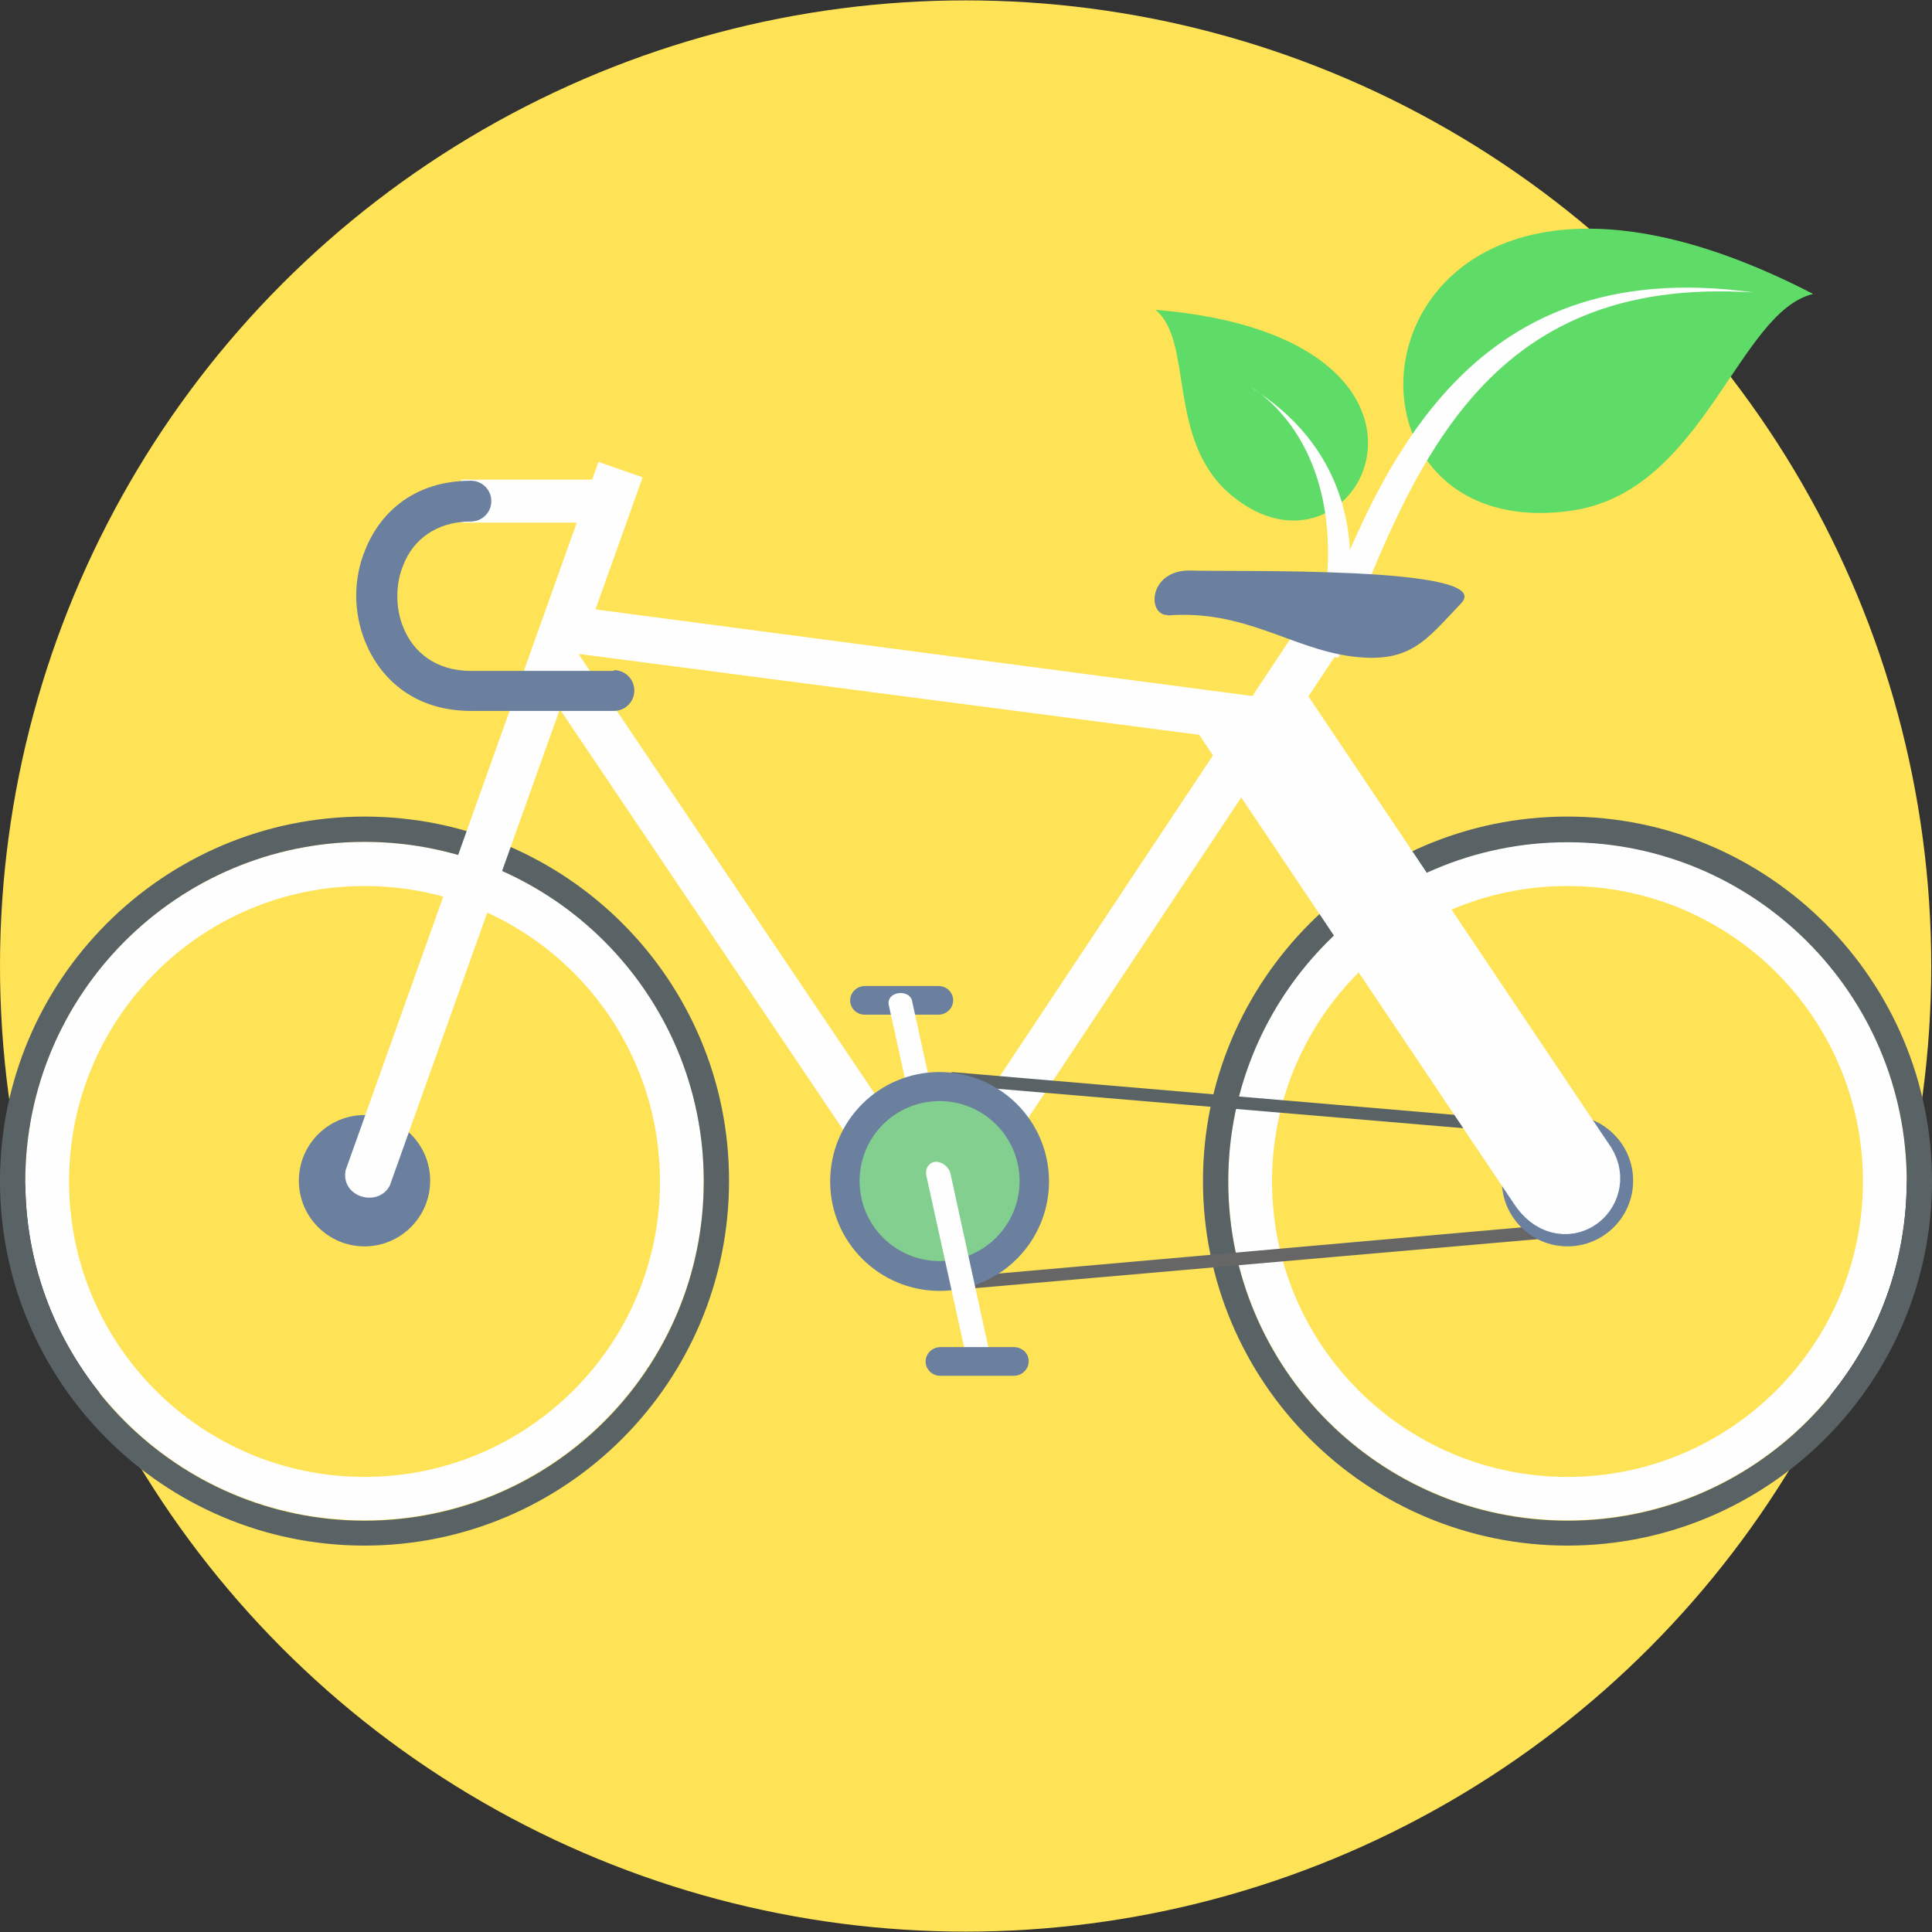 <?xml version="1.0" encoding="iso-8859-1"?>
<!-- Uploaded to: SVG Repo, www.svgrepo.com, Generator: SVG Repo Mixer Tools -->
<svg version="1.1" id="Layer_1" xmlns="http://www.w3.org/2000/svg" xmlns:xlink="http://www.w3.org/1999/xlink" 
	 viewBox="0 0 512 512" xml:space="preserve">
<rect x="0" y="0" width="512" height="512" fill="#333333" stroke="none"/>
<circle style="fill:#FFE356;" cx="255.9" cy="256" r="255.9"/>
<path style="fill:#FEFEFE;" d="M96.6,223.1C47,223.1,6.7,263.4,6.7,313s40.3,89.9,89.9,89.9s89.9-40.3,89.9-89.9
	C186.6,263.4,146.3,223.1,96.6,223.1z M96.6,391.4c-43.2,0-78.3-35-78.3-78.3c0-43.2,35-78.3,78.3-78.3c43.2,0,78.3,35,78.3,78.3
	C175,356.2,139.9,391.4,96.6,391.4z"/>
<path style="fill:#596366;" d="M96.6,216.4C43.3,216.4,0,259.7,0,313s43.3,96.6,96.6,96.6s96.6-43.3,96.6-96.6
	C193.3,259.7,150,216.4,96.6,216.4z M96.6,403C47,403,6.7,362.7,6.7,313.1c0-49.7,40.3-90,89.9-90s89.9,40.3,89.9,89.9
	C186.6,362.7,146.3,403,96.6,403z"/>
<path style="fill:#FEFEFE;" d="M415.4,223.1c-49.6,0-89.9,40.3-89.9,89.9s40.3,89.9,89.9,89.9s89.9-40.3,89.9-89.9
	S465,223.1,415.4,223.1z M415.4,391.4c-43.2,0-78.3-35-78.3-78.3c0-43.2,35-78.3,78.3-78.3c43.2,0,78.3,35,78.3,78.3
	C493.7,356.2,458.7,391.4,415.4,391.4z"/>
<path style="fill:#596366;" d="M415.4,216.4c-53.3,0-96.6,43.3-96.6,96.6s43.3,96.6,96.6,96.6S512,366.3,512,313
	S468.7,216.4,415.4,216.4z M415.4,403c-49.6,0-89.9-40.3-89.9-89.9s40.3-89.9,89.9-89.9s89.9,40.3,89.9,89.9S465,403,415.4,403z"/>
<polygon style="fill:#666666;" points="252.4,341.9 415.4,327.7 415.2,324.2 252.2,338.6 "/>
<g>
	<path style="fill:#6B7F9E;" d="M415.4,295.5c9.6,0,17.4,7.8,17.4,17.4s-7.8,17.4-17.4,17.4s-17.4-7.8-17.4-17.4
		S405.8,295.5,415.4,295.5z"/>
	<path style="fill:#6B7F9E;" d="M96.6,295.5c9.6,0,17.4,7.8,17.4,17.4s-7.8,17.4-17.4,17.4s-17.4-7.8-17.4-17.4S87,295.5,96.6,295.5
		z"/>
</g>
<path style="fill:#FEFEFE;" d="M91.6,310.1c-1.4,7.2,8.6,10,11.7,4.1l67-187.7l-11.7-4.1L91.6,310.1z"/>
<g>
	<path style="fill:#5FDC68;" d="M480.5,77.9c-122.7-63.5-138,69.1-63.2,57.3C451.6,129.6,460.7,82.6,480.5,77.9z"/>
	<path style="fill:#5FDC68;" d="M306.2,82.1c89.5,7.4,53.7,78.2,19.6,48.7C309.1,116.3,316.4,90.4,306.2,82.1z"/>
</g>
<g>
	<path style="fill:#FEFEFE;" d="M353.1,175.1l-4.7-2.8c13.7-53.1-16.7-69.6-16.9-69.6C354.9,117.1,364.4,142.8,353.1,175.1z"/>
	<path style="fill:#FEFEFE;" d="M464.6,77.5c-71.4-4.6-90.2,46.1-109.9,96.8l-7.6-1.4c17.5-47.7,40.7-106.1,117.6-95.4v0H464.6z"/>
	<polygon style="fill:#FEFEFE;" points="240,322.8 251.2,328.3 360.2,164.3 349,158.7 	"/>
	<polygon style="fill:#FEFEFE;" points="122.2,127.1 163.1,127.1 163.1,138.5 122.2,138.5 	"/>
</g>
<polygon style="fill:#596366;" points="252.2,284.1 415.4,298 415.2,301.3 252.1,287.5 "/>
<g>
	<polygon style="fill:#FEFEFE;" points="254,322.8 242.9,328.3 142.4,179.1 153.5,173.6 	"/>
	<polygon style="fill:#FEFEFE;" points="325.2,195.7 333.7,184.7 145.7,159.9 145.7,172.3 	"/>
</g>
<path style="fill:#6B7F9E;" d="M229.2,268.9h19.5c2.1,0,3.9-1.7,3.9-3.8l0,0c0-2.1-1.7-3.8-3.9-3.8h-19.5c-2.1,0-3.9,1.7-3.9,3.8
	l0,0C225.3,267.2,227,268.9,229.2,268.9z"/>
<path style="fill:#FEFEFE;" d="M250.1,318L250.1,318c1.7-0.1,2.8-1.8,2.4-3.7l-10.7-48.6c-0.3-3.7-6.8-3.2-6.3,0.5l10.7,48.6
	C246.6,316.7,248.4,318.2,250.1,318z"/>
<g>
	<path style="fill:#6B7F9E;" d="M249,284.1c15.9,0,29,12.9,29,29c0,15.9-12.9,29-29,29c-15.9,0-29-12.9-29-29
		C220,297.1,232.9,284.1,249,284.1z"/>
	<path style="fill:#6B7F9E;" d="M309.5,163c-5.7,0.1-5.1-12.2,6.2-11.8c10.9,0.4,81.2-1.3,71.5,8.7c-9.3,9.7-13.4,16.2-29.4,14
		c-15.8-2.2-28.2-12.4-48.4-10.8h0.1V163z"/>
	<path style="fill:#6B7F9E;" d="M162.7,177.6c3,0,5.4,2.4,5.4,5.4s-2.4,5.4-5.4,5.4h-37.9c-14.5,0-23.8-8-28-18.3
		c-1.6-3.9-2.4-8.2-2.4-12.2c0-4.2,0.8-8.4,2.4-12.2c4.1-10.3,13.4-18.3,28-18.3c3,0,5.4,2.4,5.4,5.4s-2.4,5.4-5.4,5.4
		c-9.3,0-15.4,5-17.9,11.5c-1.1,2.6-1.6,5.4-1.6,8.3s0.5,5.7,1.6,8.3c2.6,6.5,8.6,11.5,17.9,11.5h37.9V177.6z"/>
</g>
<path style="fill:#83CF8F;" d="M249,291.8c11.7,0,21.2,9.5,21.2,21.2s-9.5,21.2-21.2,21.2s-21.2-9.5-21.2-21.2
	S237.2,291.8,249,291.8z"/>
<g>
	<path style="fill:#FEFEFE;stroke:#FEFEFE;stroke-width:17.344;" d="M419.7,308.8c4.1,6.8-5.3,14.5-11.2,5.5l-78.2-116.5l11.2-5.5
		L419.7,308.8z"/>
	<path style="fill:#FEFEFE;" d="M247.9,307.9L247.9,307.9c-1.7,0.1-2.8,1.8-2.4,3.7l10.7,48.6c0.3,3.7,6.8,3.2,6.3-0.5l-10.6-48.6
		C251.5,309.2,249.6,307.8,247.9,307.9z"/>
</g>
<path style="fill:#6B7F9E;" d="M268.7,357h-19.5c-2.1,0-3.9,1.7-3.9,3.8l0,0c0,2.1,1.7,3.8,3.9,3.8h19.5c2.1,0,3.9-1.7,3.9-3.8l0,0
	C272.7,358.7,270.9,357,268.7,357z"/>
</svg>